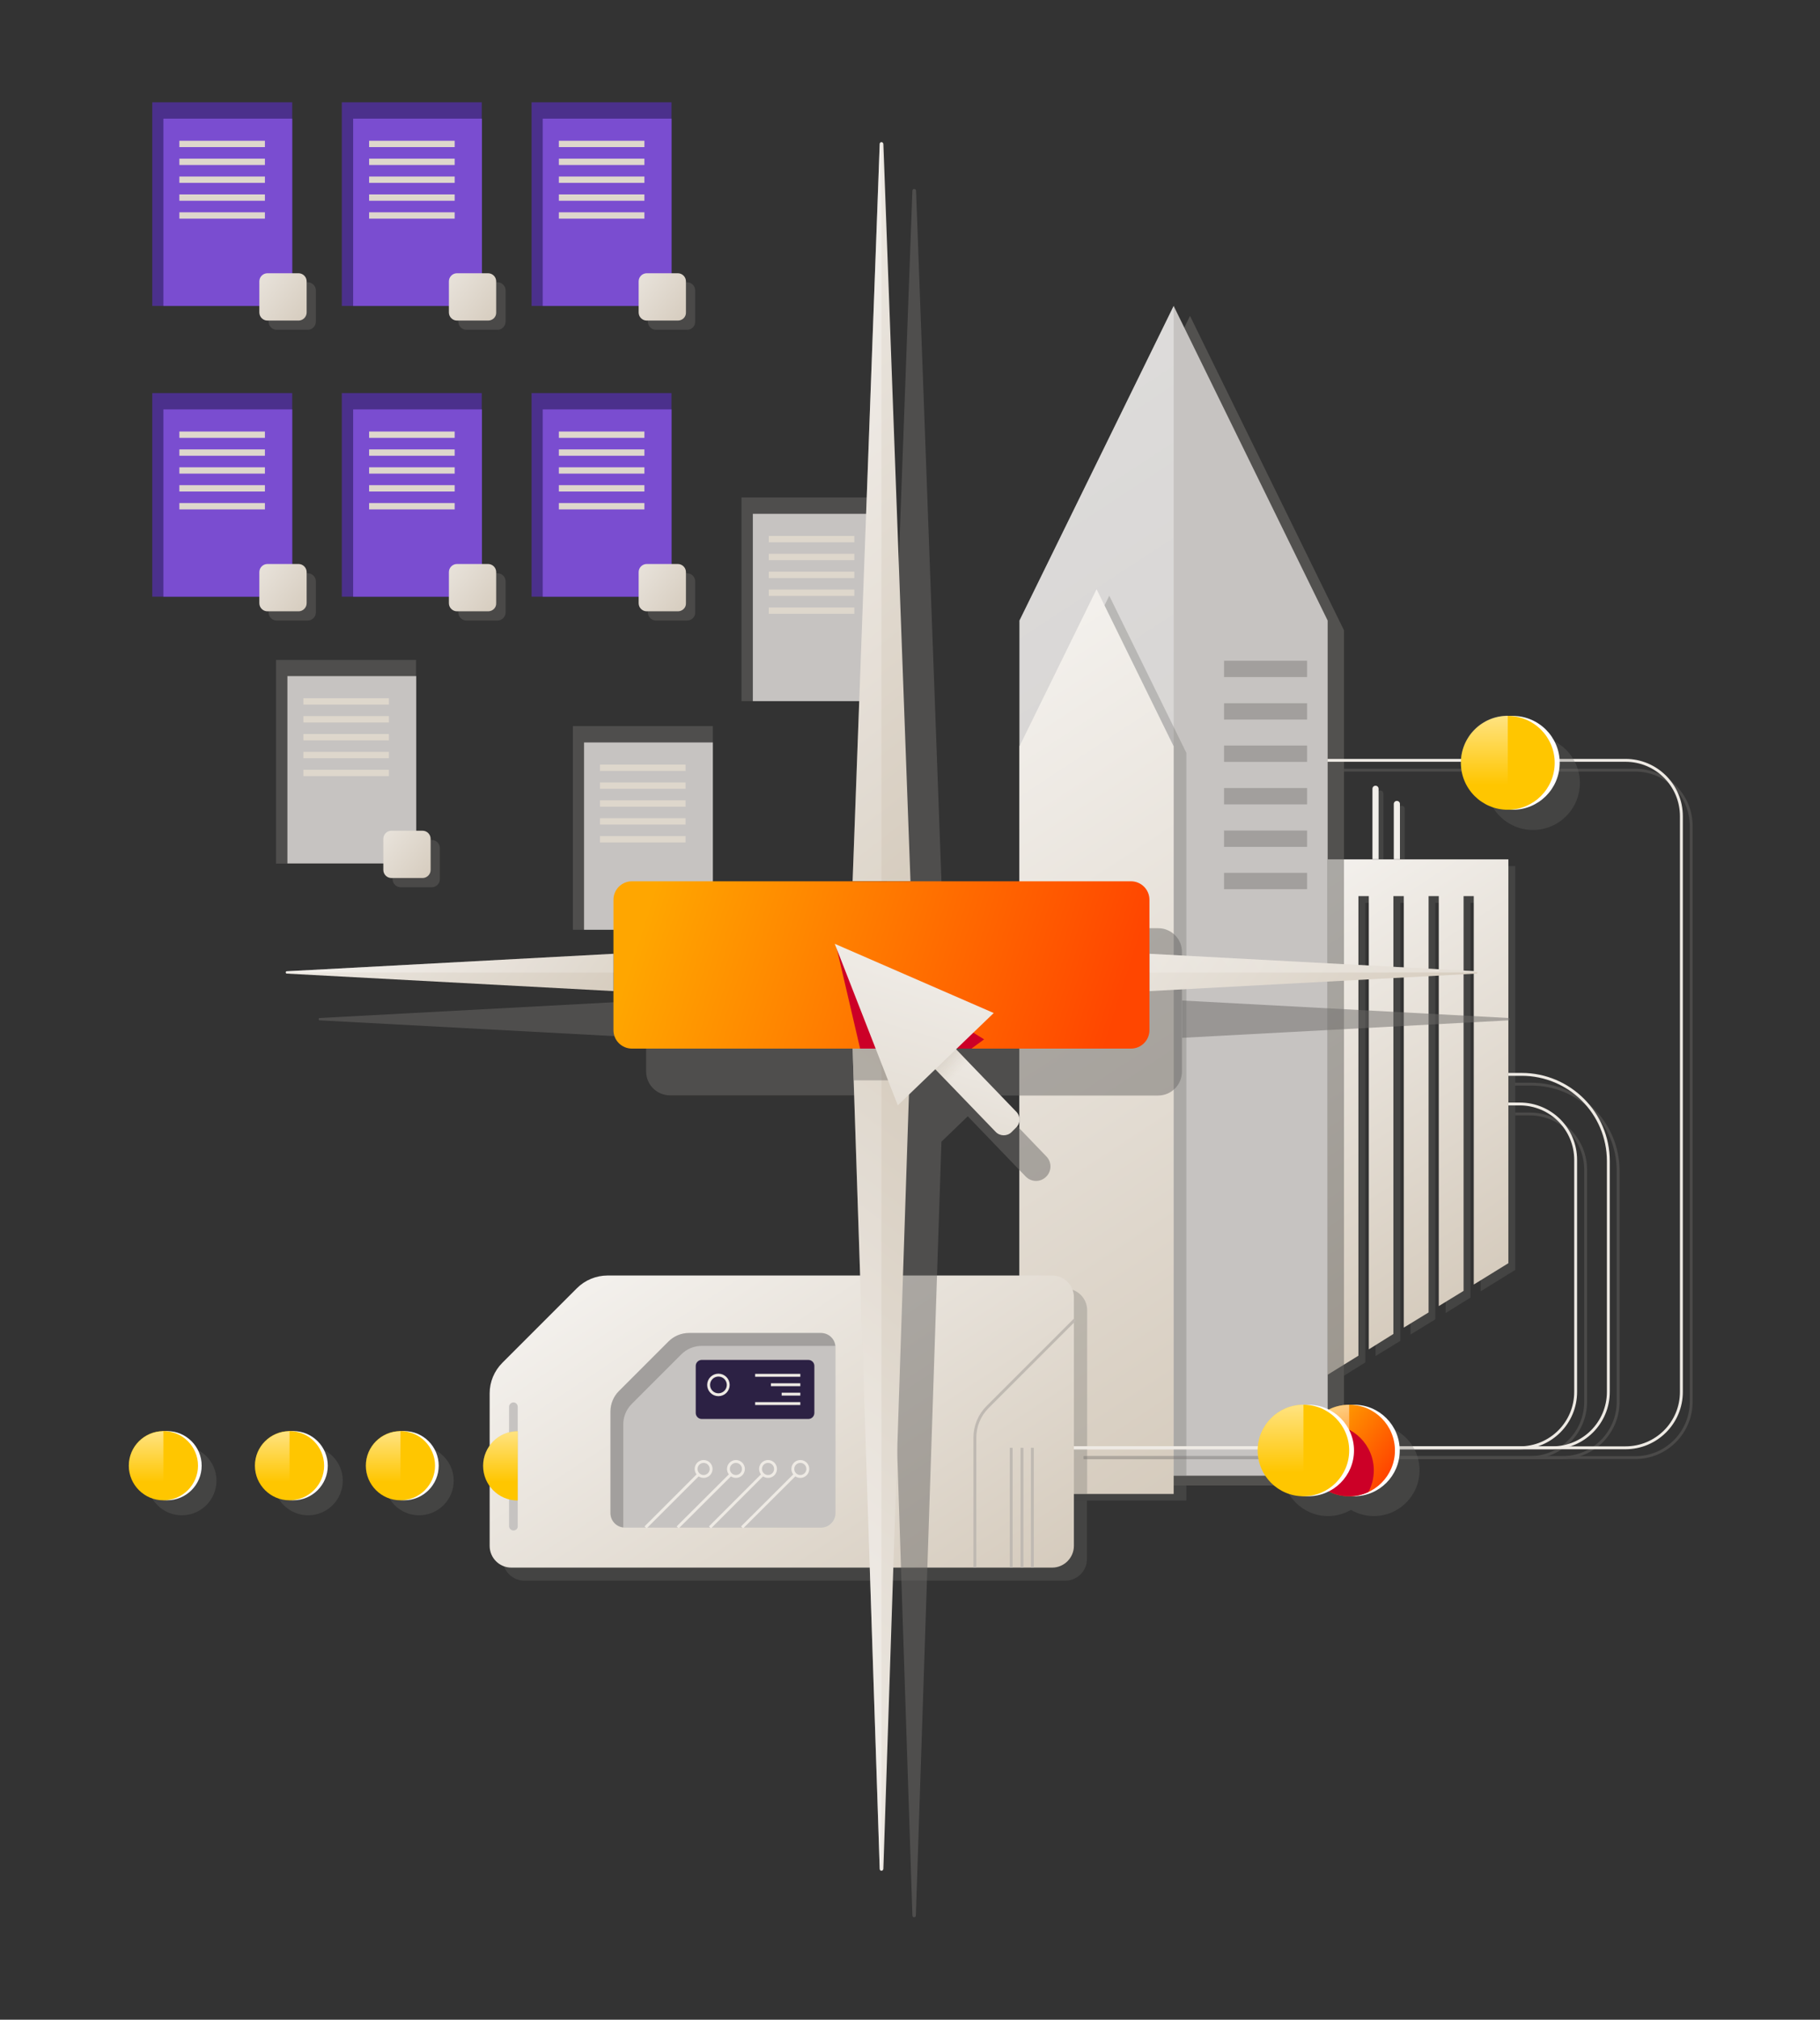 <?xml version="1.0" encoding="utf-8"?>
<!-- Generator: Adobe Illustrator 19.0.0, SVG Export Plug-In . SVG Version: 6.00 Build 0)  -->
<svg version="1.1" id="Слой_40" xmlns="http://www.w3.org/2000/svg" xmlns:xlink="http://www.w3.org/1999/xlink" x="0px"
	 y="0px" viewBox="0 0 946.7 1050.3" style="enable-background:new 0 0 946.7 1050.3;" xml:space="preserve">
<rect x="0" y="0" width="946.7" height="1050.3" fill="#333333" stroke="none"/>
<style type="text/css">
	.st0{display:none;fill-rule:evenodd;clip-rule:evenodd;fill:url(#XMLID_68_);}
	.st1{display:none;}
	.st2{display:inline;fill-rule:evenodd;clip-rule:evenodd;fill:#F8F9FA;}
	.st3{opacity:0.3;fill-rule:evenodd;clip-rule:evenodd;fill:#6D6B68;}
	.st4{fill-rule:evenodd;clip-rule:evenodd;fill:url(#XMLID_69_);}
	.st5{opacity:0.54;fill-rule:evenodd;clip-rule:evenodd;fill:#6D6B68;}
	.st6{fill-rule:evenodd;clip-rule:evenodd;fill:#C6C3C1;}
	.st7{opacity:0.5;fill-rule:evenodd;clip-rule:evenodd;fill:url(#XMLID_70_);}
	.st8{fill-rule:evenodd;clip-rule:evenodd;fill:url(#XMLID_71_);}
	.st9{fill-rule:evenodd;clip-rule:evenodd;fill:url(#XMLID_72_);}
	.st10{opacity:0.4;fill-rule:evenodd;clip-rule:evenodd;fill:#6D6B68;}
	.st11{fill-rule:evenodd;clip-rule:evenodd;fill:none;stroke:#BFB9B2;stroke-width:1.5;stroke-miterlimit:10;}
	.st12{opacity:0.4;}
	.st13{fill-rule:evenodd;clip-rule:evenodd;fill:none;stroke:#6D6B68;stroke-width:1.5;stroke-miterlimit:10;}
	.st14{fill-rule:evenodd;clip-rule:evenodd;fill:none;stroke:#EEEAE4;stroke-width:1.5;stroke-miterlimit:10;}
	.st15{fill-rule:evenodd;clip-rule:evenodd;fill:#F1EEE9;}
	.st16{opacity:0.3;fill:#6D6B68;}
	.st17{fill:#FFFFFF;}
	.st18{fill:url(#XMLID_73_);}
	.st19{fill:#CC0027;}
	.st20{opacity:0.5;fill:url(#XMLID_74_);}
	.st21{fill:#FFC600;}
	.st22{opacity:0.5;fill:url(#XMLID_99_);}
	.st23{opacity:0.5;fill:url(#XMLID_160_);}
	.st24{opacity:0.5;fill:url(#XMLID_161_);}
	.st25{opacity:0.5;fill:url(#XMLID_162_);}
	.st26{opacity:0.5;fill:url(#XMLID_163_);}
	.st27{opacity:0.5;fill:url(#XMLID_164_);}
	.st28{fill-rule:evenodd;clip-rule:evenodd;fill:#2C2144;}
	.st29{fill-rule:evenodd;clip-rule:evenodd;fill:#4B308C;}
	.st30{fill-rule:evenodd;clip-rule:evenodd;fill:#7A4DD0;}
	.st31{fill-rule:evenodd;clip-rule:evenodd;fill:url(#XMLID_165_);}
	.st32{fill-rule:evenodd;clip-rule:evenodd;fill:#DED7CC;}
	.st33{fill-rule:evenodd;clip-rule:evenodd;fill:url(#XMLID_166_);}
	.st34{fill-rule:evenodd;clip-rule:evenodd;fill:url(#XMLID_167_);}
	.st35{fill-rule:evenodd;clip-rule:evenodd;fill:url(#XMLID_168_);}
	.st36{fill-rule:evenodd;clip-rule:evenodd;fill:url(#XMLID_169_);}
	.st37{fill-rule:evenodd;clip-rule:evenodd;fill:url(#XMLID_170_);}
	.st38{opacity:0.5;fill-rule:evenodd;clip-rule:evenodd;fill:#6D6B68;}
	.st39{fill-rule:evenodd;clip-rule:evenodd;fill:url(#XMLID_171_);}
	.st40{fill-rule:evenodd;clip-rule:evenodd;fill:url(#XMLID_172_);}
	.st41{fill-rule:evenodd;clip-rule:evenodd;fill:url(#XMLID_173_);}
	.st42{opacity:0.5;fill-rule:evenodd;clip-rule:evenodd;fill:url(#XMLID_174_);}
	.st43{fill-rule:evenodd;clip-rule:evenodd;fill:url(#XMLID_175_);}
	.st44{fill-rule:evenodd;clip-rule:evenodd;fill:#CC0027;}
	.st45{fill-rule:evenodd;clip-rule:evenodd;fill:none;}
	.st46{fill-rule:evenodd;clip-rule:evenodd;fill:url(#XMLID_176_);}
	.st47{opacity:0.5;fill-rule:evenodd;clip-rule:evenodd;fill:url(#XMLID_177_);}
	.st48{fill-rule:evenodd;clip-rule:evenodd;fill:url(#XMLID_178_);}
	.st49{fill-rule:evenodd;clip-rule:evenodd;fill:url(#XMLID_179_);}
	.st50{opacity:0.5;fill-rule:evenodd;clip-rule:evenodd;fill:url(#XMLID_180_);}
	.st51{fill-rule:evenodd;clip-rule:evenodd;fill:url(#XMLID_181_);}
	.st52{opacity:0.5;fill-rule:evenodd;clip-rule:evenodd;fill:url(#XMLID_182_);}
	.st53{fill-rule:evenodd;clip-rule:evenodd;fill:url(#XMLID_183_);}
	.st54{opacity:0.5;fill-rule:evenodd;clip-rule:evenodd;fill:url(#XMLID_184_);}
</style>
<g id="XMLID_20_">
	<linearGradient id="XMLID_68_" gradientUnits="userSpaceOnUse" x1="593.484" y1="336.152" x2="899.585" y2="803.609">
		<stop  offset="0" style="stop-color:#FFFFFF"/>
		<stop  offset="1" style="stop-color:#C1B29D"/>
	</linearGradient>
	<polygon id="XMLID_111_" class="st0" points="784.6,656.9 690.6,714.9 690.6,397.6 784.6,397.6 	"/>
	<g id="XMLID_1164_" class="st1">
		<rect id="XMLID_56_" x="706.6" y="416.7" class="st2" width="5.3" height="292"/>
		<rect id="XMLID_58_" x="724.8" y="416.7" class="st2" width="5.3" height="292"/>
		<rect id="XMLID_57_" x="743.1" y="416.7" class="st2" width="5.3" height="292"/>
		<rect id="XMLID_55_" x="761.3" y="416.7" class="st2" width="5.3" height="292"/>
	</g>
	<g id="XMLID_1179_">
		<polyline id="XMLID_1187_" class="st3" points="699.1,715.4 710.2,708.5 710.2,469.5 715.5,469.5 715.5,705.2 728.4,697.3 
			728.4,469.5 733.7,469.5 733.7,694 746.6,686.1 746.6,469.5 752,469.5 752,682.8 764.9,674.8 764.9,469.5 770.2,469.5 
			770.2,671.5 788.2,660.4 788.2,450.4 699.1,450.4 		"/>
		<linearGradient id="XMLID_69_" gradientUnits="userSpaceOnUse" x1="613.568" y1="391.453" x2="872.676" y2="787.145">
			<stop  offset="0" style="stop-color:#FFFFFF"/>
			<stop  offset="1" style="stop-color:#C1B29D"/>
		</linearGradient>
		<polygon id="XMLID_1207_" class="st4" points="690.6,446.9 690.6,714.9 706.6,705 706.6,466 712,466 712,701.7 724.8,693.7 
			724.8,466 730.2,466 730.2,690.4 743.1,682.5 743.1,466 748.4,466 748.4,679.2 761.3,671.3 761.3,466 766.6,466 766.6,668 
			784.6,656.9 784.6,446.9 		"/>
	</g>
	<polygon id="XMLID_1165_" class="st5" points="699.1,772.5 538.9,772.5 538.9,327.8 619,164.3 699.1,327.8 	"/>
	<polygon id="XMLID_1693_" class="st6" points="690.6,767.4 530.3,767.4 530.3,322.7 610.5,159.1 690.6,322.7 	"/>
	<linearGradient id="XMLID_70_" gradientUnits="userSpaceOnUse" x1="334.416" y1="102.885" x2="914.683" y2="989.03">
		<stop  offset="0" style="stop-color:#FFFFFF"/>
		<stop  offset="1" style="stop-color:#FFFFFF;stop-opacity:0"/>
	</linearGradient>
	<polyline id="XMLID_1666_" class="st7" points="610.5,767.4 530.3,767.4 530.3,322.7 610.5,159.1 	"/>
	<polygon id="XMLID_1316_" class="st3" points="617.1,767.4 617.1,391.5 577,309.8 537,391.5 537,780.3 617.1,780.3 617.1,772.5 
		610.5,772.5 610.5,767.4 	"/>
	<linearGradient id="XMLID_71_" gradientUnits="userSpaceOnUse" x1="359.845" y1="250.67" x2="833.746" y2="974.38">
		<stop  offset="0" style="stop-color:#FFFFFF"/>
		<stop  offset="1" style="stop-color:#C1B29D"/>
	</linearGradient>
	<polygon id="XMLID_38_" class="st8" points="610.5,776.9 530.3,776.9 530.3,388.1 570.4,306.4 610.5,388.1 	"/>
	<path id="XMLID_1317_" class="st3" d="M565.5,776.9v-95.5c0-6.3-5.1-11.3-11.3-11.3H322.8c-6,0-11.7,2.4-15.9,6.6l-38.8,38.8
		c-4.2,4.2-6.6,10-6.6,15.9v79.3c0,6.3,5.1,11.3,11.3,11.3h281.3c6.3,0,11.3-5.1,11.3-11.3v-30.4h-6.8v-3.4H565.5z"/>
	<linearGradient id="XMLID_72_" gradientUnits="userSpaceOnUse" x1="287.185" y1="556.807" x2="583.025" y2="1008.595">
		<stop  offset="0" style="stop-color:#FFFFFF"/>
		<stop  offset="1" style="stop-color:#C1B29D"/>
	</linearGradient>
	<path id="XMLID_130_" class="st9" d="M547.3,815.2H266c-6.3,0-11.3-5.1-11.3-11.3v-79.3c0-6,2.4-11.7,6.6-15.9l38.8-38.8
		c4.2-4.2,10-6.6,15.9-6.6h231.3c6.3,0,11.3,5.1,11.3,11.3v129.3C558.6,810.1,553.5,815.2,547.3,815.2z"/>
	<path id="XMLID_1386_" class="st6" d="M427.1,794.4h-102c-4.2,0-7.5-3.4-7.5-7.5V734c0-4,1.6-7.8,4.4-10.6l25.8-25.8
		c2.8-2.8,6.6-4.4,10.6-4.4h68.7c4.2,0,7.5,3.4,7.5,7.5v86.1C434.6,791,431.2,794.4,427.1,794.4z"/>
	<path id="XMLID_1535_" class="st10" d="M324.2,793.5v-52.8c0-4,1.6-7.8,4.4-10.6l25.8-25.8c2.8-2.8,6.6-4.4,10.6-4.4h68.7
		c0.3,0,0.6,0,0.8,0c-0.4-3.8-3.6-6.7-7.5-6.7h-68.7c-4,0-7.8,1.6-10.6,4.4l-25.8,25.8c-2.8,2.8-4.4,6.6-4.4,10.6v52.8
		c0,3.9,2.9,7.1,6.7,7.5C324.2,794.1,324.2,793.8,324.2,793.5z"/>
	<path id="XMLID_1684_" class="st11" d="M507.1,815.2v-67.6c0-6,2.4-11.7,6.6-15.9l45.4-45.4"/>
	<g id="XMLID_217_">
		<rect id="XMLID_1800_" x="636.7" y="343.6" class="st10" width="43.2" height="8.5"/>
		<rect id="XMLID_1799_" x="636.7" y="365.7" class="st10" width="43.2" height="8.5"/>
		<rect id="XMLID_1707_" x="636.7" y="387.7" class="st10" width="43.2" height="8.5"/>
		<rect id="XMLID_1706_" x="636.7" y="409.8" class="st10" width="43.2" height="8.5"/>
		<rect id="XMLID_1704_" x="636.7" y="431.9" class="st10" width="43.2" height="8.5"/>
		<rect id="XMLID_1703_" x="636.7" y="453.9" class="st10" width="43.2" height="8.5"/>
	</g>
	<g id="XMLID_1656_" class="st12">
		<path id="XMLID_1661_" class="st13" d="M563.7,758h286.9c16.1,0,29.1-13,29.1-29.1V429.6c0-16.1-13-29.1-29.1-29.1H699.1"/>
		<path id="XMLID_1659_" class="st13" d="M563.7,758h248.9c16.1,0,29.1-13,29.1-29.1V608.9c0-24.9-20.2-45.1-45.1-45.1h-8.5"/>
		<path id="XMLID_1657_" class="st13" d="M565.5,758h230.2c16.1,0,29.1-13,29.1-29.1V608.4c0-16.1-13-29.1-29.1-29.1h-7.5"/>
	</g>
	<g id="XMLID_1652_">
		<path id="XMLID_1192_" class="st14" d="M558.6,752.9h286.9c16.1,0,29.1-13,29.1-29.1V424.5c0-16.1-13-29.1-29.1-29.1h-155"/>
		<path id="XMLID_1193_" class="st14" d="M558.6,752.9h248.9c16.1,0,29.1-13,29.1-29.1V603.8c0-24.9-20.2-45.1-45.1-45.1h-6.9"/>
		<path id="XMLID_1195_" class="st14" d="M558.6,752.9h231.9c16.1,0,29.1-13,29.1-29.1V603.2c0-16.1-13-29.1-29.1-29.1h-5.9"/>
	</g>
	<path id="XMLID_1683_" class="st6" d="M267.1,795.9L267.1,795.9c-1.2,0-2.3-1-2.3-2.3v-62c0-1.2,1-2.3,2.3-2.3h0
		c1.2,0,2.2,1,2.2,2.3v62C269.4,794.9,268.4,795.9,267.1,795.9z"/>
	<path id="XMLID_1305_" class="st3" d="M718,411.1L718,411.1c-0.9,0-1.6,0.7-1.6,1.6v34.1h3.2v-34.1
		C719.6,411.8,718.9,411.1,718,411.1z"/>
	<path id="XMLID_229_" class="st15" d="M715.5,408.6L715.5,408.6c-0.9,0-1.6,0.7-1.6,1.6v36.6h3.2v-36.6
		C717.1,409.3,716.4,408.6,715.5,408.6z"/>
	<path id="XMLID_1306_" class="st3" d="M729.1,419L729.1,419c-0.9,0-1.6,0.7-1.6,1.6v26.3h3.2v-26.3C730.7,419.7,730,419,729.1,419z
		"/>
	<path id="XMLID_1314_" class="st15" d="M726.6,416.5L726.6,416.5c-0.9,0-1.6,0.7-1.6,1.6v28.7h3.2v-28.7
		C728.2,417.2,727.5,416.5,726.6,416.5z"/>
	<g id="XMLID_1428_">
		<path id="XMLID_1452_" class="st16" d="M714.6,740.8c-4.3,0-8.4,1.2-11.9,3.2c-3.5-2-7.6-3.2-11.9-3.2
			c-13.2,0-23.8,10.7-23.8,23.8s10.7,23.8,23.8,23.8c4.3,0,8.4-1.2,11.9-3.2c3.5,2,7.6,3.2,11.9,3.2c13.2,0,23.8-10.7,23.8-23.8
			S727.8,740.8,714.6,740.8z"/>
		<circle id="XMLID_1488_" class="st17" cx="704.3" cy="754.3" r="23.8"/>
		<linearGradient id="XMLID_73_" gradientUnits="userSpaceOnUse" x1="720.136" y1="768.747" x2="684.088" y2="740.439">
			<stop  offset="1.191118e-002" style="stop-color:#FF4600"/>
			<stop  offset="1" style="stop-color:#FFA600"/>
		</linearGradient>
		<circle id="XMLID_1450_" class="st18" cx="701.8" cy="754.3" r="23.8"/>
		<path id="XMLID_1489_" class="st19" d="M690.8,740.8c-3.6,0-7,0.8-10,2.2c-1.8,3.4-2.8,7.2-2.8,11.3c0,13.2,10.7,23.8,23.8,23.8
			c3.6,0,7-0.8,10-2.2c1.8-3.4,2.8-7.2,2.8-11.3C714.6,751.5,704,740.8,690.8,740.8z"/>
		<linearGradient id="XMLID_74_" gradientUnits="userSpaceOnUse" x1="689.867" y1="731.107" x2="689.867" y2="765.578">
			<stop  offset="0" style="stop-color:#FFFFFF"/>
			<stop  offset="1" style="stop-color:#FFFFFF;stop-opacity:0"/>
		</linearGradient>
		<path id="XMLID_1429_" class="st20" d="M701.8,730.5c-13.2,0-23.8,10.7-23.8,23.8c0,13.2,10.7,23.8,23.8,23.8"/>
	</g>
	<g id="XMLID_1532_">
		<circle id="XMLID_1540_" class="st17" cx="680.5" cy="754.3" r="23.8"/>
		<circle id="XMLID_1534_" class="st21" cx="678" cy="754.3" r="23.8"/>
		<linearGradient id="XMLID_99_" gradientUnits="userSpaceOnUse" x1="666.034" y1="731.107" x2="666.034" y2="765.578">
			<stop  offset="0" style="stop-color:#FFFFFF"/>
			<stop  offset="1" style="stop-color:#FFFFFF;stop-opacity:0"/>
		</linearGradient>
		<path id="XMLID_1533_" class="st22" d="M678,730.5c-13.2,0-23.8,10.7-23.8,23.8c0,13.2,10.7,23.8,23.8,23.8"/>
	</g>
	<g id="XMLID_1379_">
		<circle id="XMLID_1419_" class="st16" cx="797.4" cy="407.2" r="24.4"/>
		<circle id="XMLID_1417_" class="st17" cx="786.9" cy="396.7" r="24.4"/>
		<circle id="XMLID_1382_" class="st21" cx="784.3" cy="396.7" r="24.4"/>
		<linearGradient id="XMLID_160_" gradientUnits="userSpaceOnUse" x1="772.066" y1="372.842" x2="772.066" y2="408.182">
			<stop  offset="0" style="stop-color:#FFFFFF"/>
			<stop  offset="1" style="stop-color:#FFFFFF;stop-opacity:0"/>
		</linearGradient>
		<path id="XMLID_1381_" class="st23" d="M784.3,372.2c-13.5,0-24.4,10.9-24.4,24.4c0,13.5,10.9,24.4,24.4,24.4"/>
	</g>
	<g id="XMLID_1322_">
		<circle id="XMLID_1324_" class="st16" cx="94.6" cy="770" r="18"/>
		<circle id="XMLID_1321_" class="st17" cx="86.9" cy="762.2" r="18"/>
		<circle id="XMLID_232_" class="st21" cx="85" cy="762.2" r="18"/>
		<linearGradient id="XMLID_161_" gradientUnits="userSpaceOnUse" x1="75.984" y1="744.731" x2="75.984" y2="770.709">
			<stop  offset="0" style="stop-color:#FFFFFF"/>
			<stop  offset="1" style="stop-color:#FFFFFF;stop-opacity:0"/>
		</linearGradient>
		<path id="XMLID_199_" class="st24" d="M85,744.3c-9.9,0-18,8-18,18c0,9.9,8,18,18,18"/>
	</g>
	<g id="XMLID_1660_">
		<circle id="XMLID_1676_" class="st16" cx="160.3" cy="770" r="18"/>
		<circle id="XMLID_1675_" class="st17" cx="152.5" cy="762.2" r="18"/>
		<circle id="XMLID_1670_" class="st21" cx="150.6" cy="762.2" r="18"/>
		<linearGradient id="XMLID_162_" gradientUnits="userSpaceOnUse" x1="141.651" y1="744.731" x2="141.651" y2="770.709">
			<stop  offset="0" style="stop-color:#FFFFFF"/>
			<stop  offset="1" style="stop-color:#FFFFFF;stop-opacity:0"/>
		</linearGradient>
		<path id="XMLID_1669_" class="st25" d="M150.6,744.3c-9.9,0-18,8-18,18c0,9.9,8,18,18,18"/>
	</g>
	<g id="XMLID_1682_">
		<circle id="XMLID_1690_" class="st16" cx="218" cy="770" r="18"/>
		<circle id="XMLID_1689_" class="st17" cx="210.2" cy="762.2" r="18"/>
		<circle id="XMLID_1686_" class="st21" cx="208.3" cy="762.2" r="18"/>
		<linearGradient id="XMLID_163_" gradientUnits="userSpaceOnUse" x1="199.317" y1="744.731" x2="199.317" y2="770.709">
			<stop  offset="0" style="stop-color:#FFFFFF"/>
			<stop  offset="1" style="stop-color:#FFFFFF;stop-opacity:0"/>
		</linearGradient>
		<path id="XMLID_1685_" class="st26" d="M208.3,744.3c-9.9,0-18,8-18,18c0,9.9,8,18,18,18"/>
	</g>
	<g id="XMLID_1319_">
		<path id="XMLID_1344_" class="st21" d="M269.3,744.3c-9.9,0-18,8-18,18c0,9.9,8,18,18,18"/>
		<linearGradient id="XMLID_164_" gradientUnits="userSpaceOnUse" x1="260.353" y1="744.731" x2="260.353" y2="770.709">
			<stop  offset="0" style="stop-color:#FFFFFF"/>
			<stop  offset="1" style="stop-color:#FFFFFF;stop-opacity:0"/>
		</linearGradient>
		<path id="XMLID_1323_" class="st27" d="M269.3,744.3c-9.9,0-18,8-18,18c0,9.9,8,18,18,18"/>
	</g>
	<path id="XMLID_1060_" class="st28" d="M420.5,737.9H365c-1.7,0-3.1-1.4-3.1-3.1v-24.5c0-1.7,1.4-3.1,3.1-3.1h55.5
		c1.7,0,3.1,1.4,3.1,3.1v24.5C423.6,736.5,422.2,737.9,420.5,737.9z"/>
	<g id="XMLID_1541_">
		<g id="XMLID_1234_">
			<line id="XMLID_1237_" class="st14" x1="335.8" y1="794.3" x2="363.3" y2="766.8"/>
			<circle id="XMLID_1236_" class="st14" cx="366" cy="763.9" r="3.9"/>
		</g>
		<g id="XMLID_1231_">
			<line id="XMLID_1233_" class="st14" x1="352.5" y1="794.3" x2="380.1" y2="766.8"/>
			<circle id="XMLID_1232_" class="st14" cx="382.8" cy="763.9" r="3.9"/>
		</g>
		<g id="XMLID_1228_">
			<line id="XMLID_1230_" class="st14" x1="369.3" y1="794.3" x2="396.8" y2="766.8"/>
			<circle id="XMLID_1229_" class="st14" cx="399.5" cy="763.9" r="3.9"/>
		</g>
		<g id="XMLID_1218_">
			<line id="XMLID_1227_" class="st14" x1="386" y1="794.3" x2="413.6" y2="766.8"/>
			<circle id="XMLID_1220_" class="st14" cx="416.3" cy="763.9" r="3.9"/>
		</g>
	</g>
	<g id="XMLID_1621_">
		<line id="XMLID_1655_" class="st14" x1="392.8" y1="715.2" x2="416.3" y2="715.2"/>
		<line id="XMLID_1654_" class="st14" x1="401" y1="720.1" x2="416.3" y2="720.1"/>
		<line id="XMLID_1651_" class="st14" x1="406.6" y1="725" x2="416.3" y2="725"/>
		<line id="XMLID_1650_" class="st14" x1="392.8" y1="729.9" x2="416.3" y2="729.9"/>
	</g>
	<circle id="XMLID_1622_" class="st14" cx="373.7" cy="720.2" r="5.1"/>
	<line id="XMLID_1624_" class="st11" x1="537" y1="815.2" x2="537" y2="752.9"/>
	<line id="XMLID_1625_" class="st11" x1="531.6" y1="815.2" x2="531.6" y2="752.9"/>
	<line id="XMLID_1628_" class="st11" x1="526" y1="815.2" x2="526" y2="752.9"/>
	<g id="XMLID_1861_">
		<g id="XMLID_523_">
			<rect id="XMLID_1336_" x="79.2" y="53.2" class="st29" width="72.8" height="105.9"/>
			<rect id="XMLID_1216_" x="85" y="61.7" class="st30" width="67" height="97.4"/>
			<path id="XMLID_1214_" class="st10" d="M160.1,171.5h-16.2c-2.3,0-4.2-1.9-4.2-4.2V151c0-2.3,1.9-4.2,4.2-4.2h16.2
				c2.3,0,4.2,1.9,4.2,4.2v16.2C164.3,169.6,162.4,171.5,160.1,171.5z"/>
			<linearGradient id="XMLID_165_" gradientUnits="userSpaceOnUse" x1="100.657" y1="118.446" x2="191.377" y2="188.441">
				<stop  offset="0" style="stop-color:#FFFFFF"/>
				<stop  offset="1" style="stop-color:#C1B29D"/>
			</linearGradient>
			<path id="XMLID_1213_" class="st31" d="M155.3,166.7h-16.2c-2.3,0-4.2-1.9-4.2-4.2v-16.2c0-2.3,1.9-4.2,4.2-4.2h16.2
				c2.3,0,4.2,1.9,4.2,4.2v16.2C159.5,164.8,157.6,166.7,155.3,166.7z"/>
			<g id="XMLID_662_">
				<rect id="XMLID_1212_" x="93.3" y="73.2" class="st32" width="44.5" height="3.3"/>
				<rect id="XMLID_1209_" x="93.3" y="82.5" class="st32" width="44.5" height="3.3"/>
				<rect id="XMLID_1208_" x="93.3" y="91.8" class="st32" width="44.5" height="3.3"/>
				<rect id="XMLID_1206_" x="93.3" y="101.1" class="st32" width="44.5" height="3.3"/>
				<rect id="XMLID_1198_" x="93.3" y="110.4" class="st32" width="44.5" height="3.3"/>
			</g>
		</g>
		<g id="XMLID_259_">
			<rect id="XMLID_438_" x="177.8" y="53.2" class="st29" width="72.8" height="105.9"/>
			<rect id="XMLID_437_" x="183.7" y="61.7" class="st30" width="67" height="97.4"/>
			<path id="XMLID_309_" class="st10" d="M258.8,171.5h-16.2c-2.3,0-4.2-1.9-4.2-4.2V151c0-2.3,1.9-4.2,4.2-4.2h16.2
				c2.3,0,4.2,1.9,4.2,4.2v16.2C263,169.6,261.1,171.5,258.8,171.5z"/>
			<linearGradient id="XMLID_166_" gradientUnits="userSpaceOnUse" x1="199.335" y1="118.446" x2="290.055" y2="188.441">
				<stop  offset="0" style="stop-color:#FFFFFF"/>
				<stop  offset="1" style="stop-color:#C1B29D"/>
			</linearGradient>
			<path id="XMLID_307_" class="st33" d="M253.9,166.7h-16.2c-2.3,0-4.2-1.9-4.2-4.2v-16.2c0-2.3,1.9-4.2,4.2-4.2h16.2
				c2.3,0,4.2,1.9,4.2,4.2v16.2C258.2,164.8,256.3,166.7,253.9,166.7z"/>
			<g id="XMLID_261_">
				<rect id="XMLID_304_" x="192" y="73.2" class="st32" width="44.5" height="3.3"/>
				<rect id="XMLID_303_" x="192" y="82.5" class="st32" width="44.5" height="3.3"/>
				<rect id="XMLID_300_" x="192" y="91.8" class="st32" width="44.5" height="3.3"/>
				<rect id="XMLID_299_" x="192" y="101.1" class="st32" width="44.5" height="3.3"/>
				<rect id="XMLID_298_" x="192" y="110.4" class="st32" width="44.5" height="3.3"/>
			</g>
		</g>
		<g id="XMLID_105_">
			<rect id="XMLID_257_" x="276.5" y="53.2" class="st29" width="72.8" height="105.9"/>
			<rect id="XMLID_249_" x="282.3" y="61.7" class="st30" width="67" height="97.4"/>
			<path id="XMLID_233_" class="st10" d="M357.4,171.5h-16.2c-2.3,0-4.2-1.9-4.2-4.2V151c0-2.3,1.9-4.2,4.2-4.2h16.2
				c2.3,0,4.2,1.9,4.2,4.2v16.2C361.7,169.6,359.8,171.5,357.4,171.5z"/>
			<linearGradient id="XMLID_167_" gradientUnits="userSpaceOnUse" x1="298.013" y1="118.446" x2="388.733" y2="188.441">
				<stop  offset="0" style="stop-color:#FFFFFF"/>
				<stop  offset="1" style="stop-color:#C1B29D"/>
			</linearGradient>
			<path id="XMLID_230_" class="st34" d="M352.6,166.7h-16.2c-2.3,0-4.2-1.9-4.2-4.2v-16.2c0-2.3,1.9-4.2,4.2-4.2h16.2
				c2.3,0,4.2,1.9,4.2,4.2v16.2C356.9,164.8,355,166.7,352.6,166.7z"/>
			<g id="XMLID_223_">
				<rect id="XMLID_228_" x="290.7" y="73.2" class="st32" width="44.5" height="3.3"/>
				<rect id="XMLID_227_" x="290.7" y="82.5" class="st32" width="44.5" height="3.3"/>
				<rect id="XMLID_226_" x="290.7" y="91.8" class="st32" width="44.5" height="3.3"/>
				<rect id="XMLID_225_" x="290.7" y="101.1" class="st32" width="44.5" height="3.3"/>
				<rect id="XMLID_224_" x="290.7" y="110.4" class="st32" width="44.5" height="3.3"/>
			</g>
		</g>
	</g>
	<g id="XMLID_1798_">
		<g id="XMLID_1732_">
			<rect id="XMLID_1858_" x="79.2" y="204.4" class="st29" width="72.8" height="105.9"/>
			<rect id="XMLID_1857_" x="85" y="212.9" class="st30" width="67" height="97.4"/>
			<path id="XMLID_1856_" class="st10" d="M160.1,322.7h-16.2c-2.3,0-4.2-1.9-4.2-4.2v-16.2c0-2.3,1.9-4.2,4.2-4.2h16.2
				c2.3,0,4.2,1.9,4.2,4.2v16.2C164.3,320.8,162.4,322.7,160.1,322.7z"/>
			<linearGradient id="XMLID_168_" gradientUnits="userSpaceOnUse" x1="100.657" y1="269.641" x2="191.377" y2="339.636">
				<stop  offset="0" style="stop-color:#FFFFFF"/>
				<stop  offset="1" style="stop-color:#C1B29D"/>
			</linearGradient>
			<path id="XMLID_1828_" class="st35" d="M155.3,317.9h-16.2c-2.3,0-4.2-1.9-4.2-4.2v-16.2c0-2.3,1.9-4.2,4.2-4.2h16.2
				c2.3,0,4.2,1.9,4.2,4.2v16.2C159.5,316,157.6,317.9,155.3,317.9z"/>
			<g id="XMLID_1744_">
				<rect id="XMLID_1826_" x="93.3" y="224.4" class="st32" width="44.5" height="3.3"/>
				<rect id="XMLID_1825_" x="93.3" y="233.7" class="st32" width="44.5" height="3.3"/>
				<rect id="XMLID_1752_" x="93.3" y="243" class="st32" width="44.5" height="3.3"/>
				<rect id="XMLID_1751_" x="93.3" y="252.3" class="st32" width="44.5" height="3.3"/>
				<rect id="XMLID_1749_" x="93.3" y="261.6" class="st32" width="44.5" height="3.3"/>
			</g>
		</g>
		<g id="XMLID_1701_">
			<rect id="XMLID_1730_" x="177.8" y="204.4" class="st29" width="72.8" height="105.9"/>
			<rect id="XMLID_1729_" x="183.7" y="212.9" class="st30" width="67" height="97.4"/>
			<path id="XMLID_1725_" class="st10" d="M258.8,322.7h-16.2c-2.3,0-4.2-1.9-4.2-4.2v-16.2c0-2.3,1.9-4.2,4.2-4.2h16.2
				c2.3,0,4.2,1.9,4.2,4.2v16.2C263,320.8,261.1,322.7,258.8,322.7z"/>
			<linearGradient id="XMLID_169_" gradientUnits="userSpaceOnUse" x1="199.335" y1="269.641" x2="290.055" y2="339.636">
				<stop  offset="0" style="stop-color:#FFFFFF"/>
				<stop  offset="1" style="stop-color:#C1B29D"/>
			</linearGradient>
			<path id="XMLID_1723_" class="st36" d="M253.9,317.9h-16.2c-2.3,0-4.2-1.9-4.2-4.2v-16.2c0-2.3,1.9-4.2,4.2-4.2h16.2
				c2.3,0,4.2,1.9,4.2,4.2v16.2C258.2,316,256.3,317.9,253.9,317.9z"/>
			<g id="XMLID_1702_">
				<rect id="XMLID_1717_" x="192" y="224.4" class="st32" width="44.5" height="3.3"/>
				<rect id="XMLID_1716_" x="192" y="233.7" class="st32" width="44.5" height="3.3"/>
				<rect id="XMLID_1711_" x="192" y="243" class="st32" width="44.5" height="3.3"/>
				<rect id="XMLID_1708_" x="192" y="252.3" class="st32" width="44.5" height="3.3"/>
				<rect id="XMLID_1705_" x="192" y="261.6" class="st32" width="44.5" height="3.3"/>
			</g>
		</g>
		<g id="XMLID_1343_">
			<rect id="XMLID_1700_" x="276.5" y="204.4" class="st29" width="72.8" height="105.9"/>
			<rect id="XMLID_1699_" x="282.3" y="212.9" class="st30" width="67" height="97.4"/>
			<path id="XMLID_1698_" class="st10" d="M357.4,322.7h-16.2c-2.3,0-4.2-1.9-4.2-4.2v-16.2c0-2.3,1.9-4.2,4.2-4.2h16.2
				c2.3,0,4.2,1.9,4.2,4.2v16.2C361.7,320.8,359.8,322.7,357.4,322.7z"/>
			<linearGradient id="XMLID_170_" gradientUnits="userSpaceOnUse" x1="298.013" y1="269.641" x2="388.733" y2="339.636">
				<stop  offset="0" style="stop-color:#FFFFFF"/>
				<stop  offset="1" style="stop-color:#C1B29D"/>
			</linearGradient>
			<path id="XMLID_1697_" class="st37" d="M352.6,317.9h-16.2c-2.3,0-4.2-1.9-4.2-4.2v-16.2c0-2.3,1.9-4.2,4.2-4.2h16.2
				c2.3,0,4.2,1.9,4.2,4.2v16.2C356.9,316,355,317.9,352.6,317.9z"/>
			<g id="XMLID_1362_">
				<rect id="XMLID_1696_" x="290.7" y="224.4" class="st32" width="44.5" height="3.3"/>
				<rect id="XMLID_1695_" x="290.7" y="233.7" class="st32" width="44.5" height="3.3"/>
				<rect id="XMLID_1692_" x="290.7" y="243" class="st32" width="44.5" height="3.3"/>
				<rect id="XMLID_1623_" x="290.7" y="252.3" class="st32" width="44.5" height="3.3"/>
				<rect id="XMLID_1376_" x="290.7" y="261.6" class="st32" width="44.5" height="3.3"/>
			</g>
		</g>
	</g>
	<g id="XMLID_1783_">
		<rect id="XMLID_1797_" x="143.6" y="343.2" class="st38" width="72.8" height="105.9"/>
		<rect id="XMLID_1796_" x="149.5" y="351.6" class="st6" width="67" height="97.4"/>
		<path id="XMLID_1795_" class="st10" d="M224.6,461.4h-16.2c-2.3,0-4.2-1.9-4.2-4.2V441c0-2.3,1.9-4.2,4.2-4.2h16.2
			c2.3,0,4.2,1.9,4.2,4.2v16.2C228.8,459.5,226.9,461.4,224.6,461.4z"/>
		<linearGradient id="XMLID_171_" gradientUnits="userSpaceOnUse" x1="165.147" y1="408.366" x2="255.867" y2="478.361">
			<stop  offset="0" style="stop-color:#FFFFFF"/>
			<stop  offset="1" style="stop-color:#C1B29D"/>
		</linearGradient>
		<path id="XMLID_1794_" class="st39" d="M219.8,456.6h-16.2c-2.3,0-4.2-1.9-4.2-4.2v-16.2c0-2.3,1.9-4.2,4.2-4.2h16.2
			c2.3,0,4.2,1.9,4.2,4.2v16.2C224,454.7,222.1,456.6,219.8,456.6z"/>
		<g id="XMLID_1784_">
			<rect id="XMLID_1793_" x="157.8" y="363.1" class="st32" width="44.5" height="3.3"/>
			<rect id="XMLID_1792_" x="157.8" y="372.4" class="st32" width="44.5" height="3.3"/>
			<rect id="XMLID_1791_" x="157.8" y="381.7" class="st32" width="44.5" height="3.3"/>
			<rect id="XMLID_1790_" x="157.8" y="391" class="st32" width="44.5" height="3.3"/>
			<rect id="XMLID_1789_" x="157.8" y="400.3" class="st32" width="44.5" height="3.3"/>
		</g>
	</g>
	<g id="XMLID_1764_">
		<rect id="XMLID_1782_" x="298" y="377.6" class="st38" width="72.8" height="105.9"/>
		<rect id="XMLID_1777_" x="303.8" y="386.1" class="st6" width="67" height="97.4"/>
		<path id="XMLID_1776_" class="st10" d="M378.9,495.8h-16.2c-2.3,0-4.2-1.9-4.2-4.2v-16.2c0-2.3,1.9-4.2,4.2-4.2h16.2
			c2.3,0,4.2,1.9,4.2,4.2v16.2C383.1,493.9,381.3,495.8,378.9,495.8z"/>
		<linearGradient id="XMLID_172_" gradientUnits="userSpaceOnUse" x1="319.502" y1="442.816" x2="410.222" y2="512.811">
			<stop  offset="0" style="stop-color:#FFFFFF"/>
			<stop  offset="1" style="stop-color:#C1B29D"/>
		</linearGradient>
		<path id="XMLID_1775_" class="st40" d="M374.1,491h-16.2c-2.3,0-4.2-1.9-4.2-4.2v-16.2c0-2.3,1.9-4.2,4.2-4.2h16.2
			c2.3,0,4.2,1.9,4.2,4.2v16.2C378.3,489.1,376.5,491,374.1,491z"/>
		<g id="XMLID_1765_">
			<rect id="XMLID_1774_" x="312.1" y="397.6" class="st32" width="44.5" height="3.3"/>
			<rect id="XMLID_1773_" x="312.1" y="406.9" class="st32" width="44.5" height="3.3"/>
			<rect id="XMLID_1772_" x="312.1" y="416.2" class="st32" width="44.5" height="3.3"/>
			<rect id="XMLID_1771_" x="312.1" y="425.5" class="st32" width="44.5" height="3.3"/>
			<rect id="XMLID_1769_" x="312.1" y="434.8" class="st32" width="44.5" height="3.3"/>
		</g>
	</g>
	<g id="XMLID_1753_">
		<rect id="XMLID_1763_" x="385.7" y="258.7" class="st38" width="72.8" height="105.9"/>
		<rect id="XMLID_1762_" x="391.6" y="267.2" class="st6" width="67" height="97.4"/>
		<g id="XMLID_1754_">
			<rect id="XMLID_1761_" x="399.9" y="278.7" class="st32" width="44.5" height="3.3"/>
			<rect id="XMLID_1760_" x="399.9" y="288" class="st32" width="44.5" height="3.3"/>
			<rect id="XMLID_1759_" x="399.9" y="297.3" class="st32" width="44.5" height="3.3"/>
			<rect id="XMLID_1756_" x="399.9" y="306.6" class="st32" width="44.5" height="3.3"/>
			<rect id="XMLID_1755_" x="399.9" y="315.9" class="st32" width="44.5" height="3.3"/>
		</g>
	</g>
	<g id="XMLID_1737_">
		<g id="XMLID_1315_">
			<path id="XMLID_1412_" class="st38" d="M602.5,482.7h-254c-6.9,0-12.4,5.6-12.4,12.4v25.2l-169.9,9.1c-0.1,0-0.1,0-0.2,0.1
				c-0.1,0.1-0.1,0.1-0.2,0.2c0,0,0,0.1,0,0.1c0,0,0,0,0,0c0,0.1,0,0.1,0,0.2h0c0,0.3,0.1,0.6,0.4,0.6l169.9,9.1v17.5
				c0,6.9,5.6,12.4,12.4,12.4h112.1L474.6,996c0,0.2,0,0.3,0.1,0.5c0,0.1,0.1,0.1,0.1,0.1c0,0.1,0.1,0.1,0.1,0.2
				c0,0,0.1,0.1,0.1,0.1c0.1,0,0.1,0.1,0.2,0.1c0,0,0.1,0,0.1,0c0.1,0,0.1,0,0.2,0v0c0.5,0,0.9-0.3,0.9-1l13.3-402.3l13.7-13.2
				l30.1,31.3c2.9,3,7.6,3.1,10.6,0.2l0,0c3-2.9,3.1-7.6,0.2-10.6l-30.1-31.3l0.4-0.4h87.8c6.9,0,12.4-5.6,12.4-12.4v-62.2
				C614.9,488.3,609.3,482.7,602.5,482.7z"/>
			<path id="XMLID_1414_" class="st38" d="M490.6,482.5L476.5,99.2c0-0.6-0.5-0.9-0.9-0.9v0c-0.1,0-0.1,0-0.2,0c-0.1,0-0.1,0-0.2,0
				c-0.1,0-0.1,0.1-0.2,0.1c0,0-0.1,0-0.1,0.1c-0.1,0-0.1,0.1-0.1,0.2c0,0-0.1,0.1-0.1,0.1c-0.1,0.1-0.1,0.3-0.1,0.4l-14.1,383.3h15
				H490.6z"/>
			<path id="XMLID_1415_" class="st38" d="M785.3,529.9C785.3,529.9,785.3,529.9,785.3,529.9c0-0.1,0-0.1,0-0.2
				c0-0.1-0.1-0.2-0.2-0.2c-0.1,0-0.1-0.1-0.2-0.1l-170-9.1v9.7v9.7l170-9.1c0.3,0,0.4-0.3,0.4-0.6h0
				C785.4,530,785.4,530,785.3,529.9z"/>
		</g>
		<g id="XMLID_1746_">
			
				<linearGradient id="XMLID_173_" gradientUnits="userSpaceOnUse" x1="177.089" y1="-643.396" x2="773.399" y2="128.729" gradientTransform="matrix(1 0 0 -1 0 470.597)">
				<stop  offset="0" style="stop-color:#FFFFFF"/>
				<stop  offset="1" style="stop-color:#C1B29D"/>
			</linearGradient>
			<path id="XMLID_1748_" class="st41" d="M443.5,545.3l14.1,426.5c0,1.4,1.8,1.4,1.9,0l14.1-426.5H443.5z"/>
			
				<linearGradient id="XMLID_174_" gradientUnits="userSpaceOnUse" x1="181.529" y1="-637.369" x2="762.102" y2="114.381" gradientTransform="matrix(1 0 0 -1 0 470.597)">
				<stop  offset="0" style="stop-color:#FFFFFF"/>
				<stop  offset="1" style="stop-color:#FFFFFF;stop-opacity:0"/>
			</linearGradient>
			<path id="XMLID_1747_" class="st42" d="M458.5,545.3h-15l14.1,426.5c0,0.7,0.5,1,0.9,1"/>
			<polygon id="XMLID_1240_" class="st10" points="443.5,545.3 444.1,561.8 473,561.8 473.5,545.3 			"/>
		</g>
		<linearGradient id="XMLID_175_" gradientUnits="userSpaceOnUse" x1="579.601" y1="540.4" x2="339.601" y2="463.734">
			<stop  offset="1.191118e-002" style="stop-color:#FF4600"/>
			<stop  offset="1" style="stop-color:#FFA600"/>
		</linearGradient>
		<path id="XMLID_1745_" class="st43" d="M328.7,545.3h259.6c5.3,0,9.6-4.3,9.6-9.6v-67.8c0-5.3-4.3-9.6-9.6-9.6H328.7
			c-5.3,0-9.6,4.3-9.6,9.6v67.8C319.1,541,323.4,545.3,328.7,545.3z"/>
		<g id="XMLID_1742_">
			<polygon id="XMLID_159_" class="st44" points="511.9,540.5 435.2,493 447.4,545.3 505.3,545.3 			"/>
		</g>
		<path id="XMLID_1741_" class="st45" d="M328.7,545.3h259.6c5.3,0,9.6-4.3,9.6-9.6v-67.8c0-5.3-4.3-9.6-9.6-9.6H328.7
			c-5.3,0-9.6,4.3-9.6,9.6v67.8C319.1,541,323.4,545.3,328.7,545.3z"/>
		
			<linearGradient id="XMLID_176_" gradientUnits="userSpaceOnUse" x1="-1472.733" y1="1414.101" x2="-1235.744" y2="1546.938" gradientTransform="matrix(-0.721 0.693 0.693 0.721 -1511.649 475.816)">
			<stop  offset="0" style="stop-color:#FFFFFF"/>
			<stop  offset="1" style="stop-color:#C1B29D"/>
		</linearGradient>
		<path id="XMLID_1740_" class="st46" d="M526.1,588.8l2.4-2.4c2.3-2.2,2.4-5.9,0.2-8.2l-40.3-41.8c-2.2-2.3-5.9-2.4-8.2-0.2
			l-2.4,2.4c-2.3,2.2-2.4,5.9-0.2,8.2l40.3,41.8C520.1,590.9,523.8,591,526.1,588.8z"/>
		
			<linearGradient id="XMLID_177_" gradientUnits="userSpaceOnUse" x1="1059.317" y1="543.723" x2="1045.544" y2="557.71" gradientTransform="matrix(-1 0 0 1 1544.343 0)">
			<stop  offset="0" style="stop-color:#9E9386"/>
			<stop  offset="1" style="stop-color:#C1B29D;stop-opacity:0"/>
		</linearGradient>
		<polygon id="XMLID_1739_" class="st47" points="493.4,563.2 504.3,552.8 484.4,532.1 473.5,542.6 		"/>
		
			<linearGradient id="XMLID_178_" gradientUnits="userSpaceOnUse" x1="-1516.328" y1="1341.579" x2="-1125.642" y2="1560.567" gradientTransform="matrix(-0.721 0.693 0.693 0.721 -1511.649 475.816)">
			<stop  offset="0" style="stop-color:#FFFFFF"/>
			<stop  offset="1" style="stop-color:#C1B29D"/>
		</linearGradient>
		<polygon id="XMLID_1738_" class="st48" points="516.9,526.8 434.2,490.8 467,574.8 		"/>
		<g id="XMLID_1734_">
			<linearGradient id="XMLID_179_" gradientUnits="userSpaceOnUse" x1="204.636" y1="-53.246" x2="742.21" y2="642.826">
				<stop  offset="0" style="stop-color:#FFFFFF"/>
				<stop  offset="1" style="stop-color:#C1B29D"/>
			</linearGradient>
			<path id="XMLID_1736_" class="st49" d="M443.5,458.2l14.1-383.3c0-1.3,1.8-1.3,1.9,0l14.1,383.3H443.5z"/>
			<linearGradient id="XMLID_180_" gradientUnits="userSpaceOnUse" x1="209.067" y1="-47.212" x2="730.905" y2="628.485">
				<stop  offset="0" style="stop-color:#FFFFFF"/>
				<stop  offset="1" style="stop-color:#FFFFFF;stop-opacity:0"/>
			</linearGradient>
			<path id="XMLID_1735_" class="st50" d="M458.5,458.2h-15l14.1-383.3c0-0.6,0.5-0.9,0.9-0.9"/>
		</g>
		<g id="XMLID_1721_">
			<linearGradient id="XMLID_181_" gradientUnits="userSpaceOnUse" x1="468.27" y1="344.674" x2="878.531" y2="661.211">
				<stop  offset="0" style="stop-color:#FFFFFF"/>
				<stop  offset="1" style="stop-color:#C1B29D"/>
			</linearGradient>
			<path id="XMLID_1728_" class="st51" d="M598,496l170,9.1c0.6,0,0.6,1.2,0,1.2l-170,9.1V496z"/>
			
				<linearGradient id="XMLID_182_" gradientUnits="userSpaceOnUse" x1="775.821" y1="168.643" x2="1007.367" y2="468.458" gradientTransform="matrix(4.489700e-011 1 -1 4.489700e-011 990.11 -381.714)">
				<stop  offset="0" style="stop-color:#FFFFFF"/>
				<stop  offset="1" style="stop-color:#FFFFFF;stop-opacity:0"/>
			</linearGradient>
			<path id="XMLID_1722_" class="st52" d="M598,505.8V496l170,9.1c0.3,0,0.4,0.3,0.4,0.6"/>
		</g>
		<g id="XMLID_1679_">
			
				<linearGradient id="XMLID_183_" gradientUnits="userSpaceOnUse" x1="772.965" y1="-306.191" x2="1014.724" y2="6.848" gradientTransform="matrix(-8.979300e-011 1 1 8.979300e-011 397.856 -381.714)">
				<stop  offset="0" style="stop-color:#FFFFFF"/>
				<stop  offset="1" style="stop-color:#C1B29D"/>
			</linearGradient>
			<path id="XMLID_1681_" class="st53" d="M319.1,496l-170,9.1c-0.6,0-0.6,1.2,0,1.2l170,9.1V496z"/>
			
				<linearGradient id="XMLID_184_" gradientUnits="userSpaceOnUse" x1="775.821" y1="-302.259" x2="1007.367" y2="-2.444" gradientTransform="matrix(-8.979300e-011 1 1 8.979300e-011 397.856 -381.714)">
				<stop  offset="0" style="stop-color:#FFFFFF"/>
				<stop  offset="1" style="stop-color:#FFFFFF;stop-opacity:0"/>
			</linearGradient>
			<path id="XMLID_1680_" class="st54" d="M319.1,505.8V496l-170,9.1c-0.3,0-0.4,0.3-0.4,0.6"/>
		</g>
	</g>
</g>
</svg>
